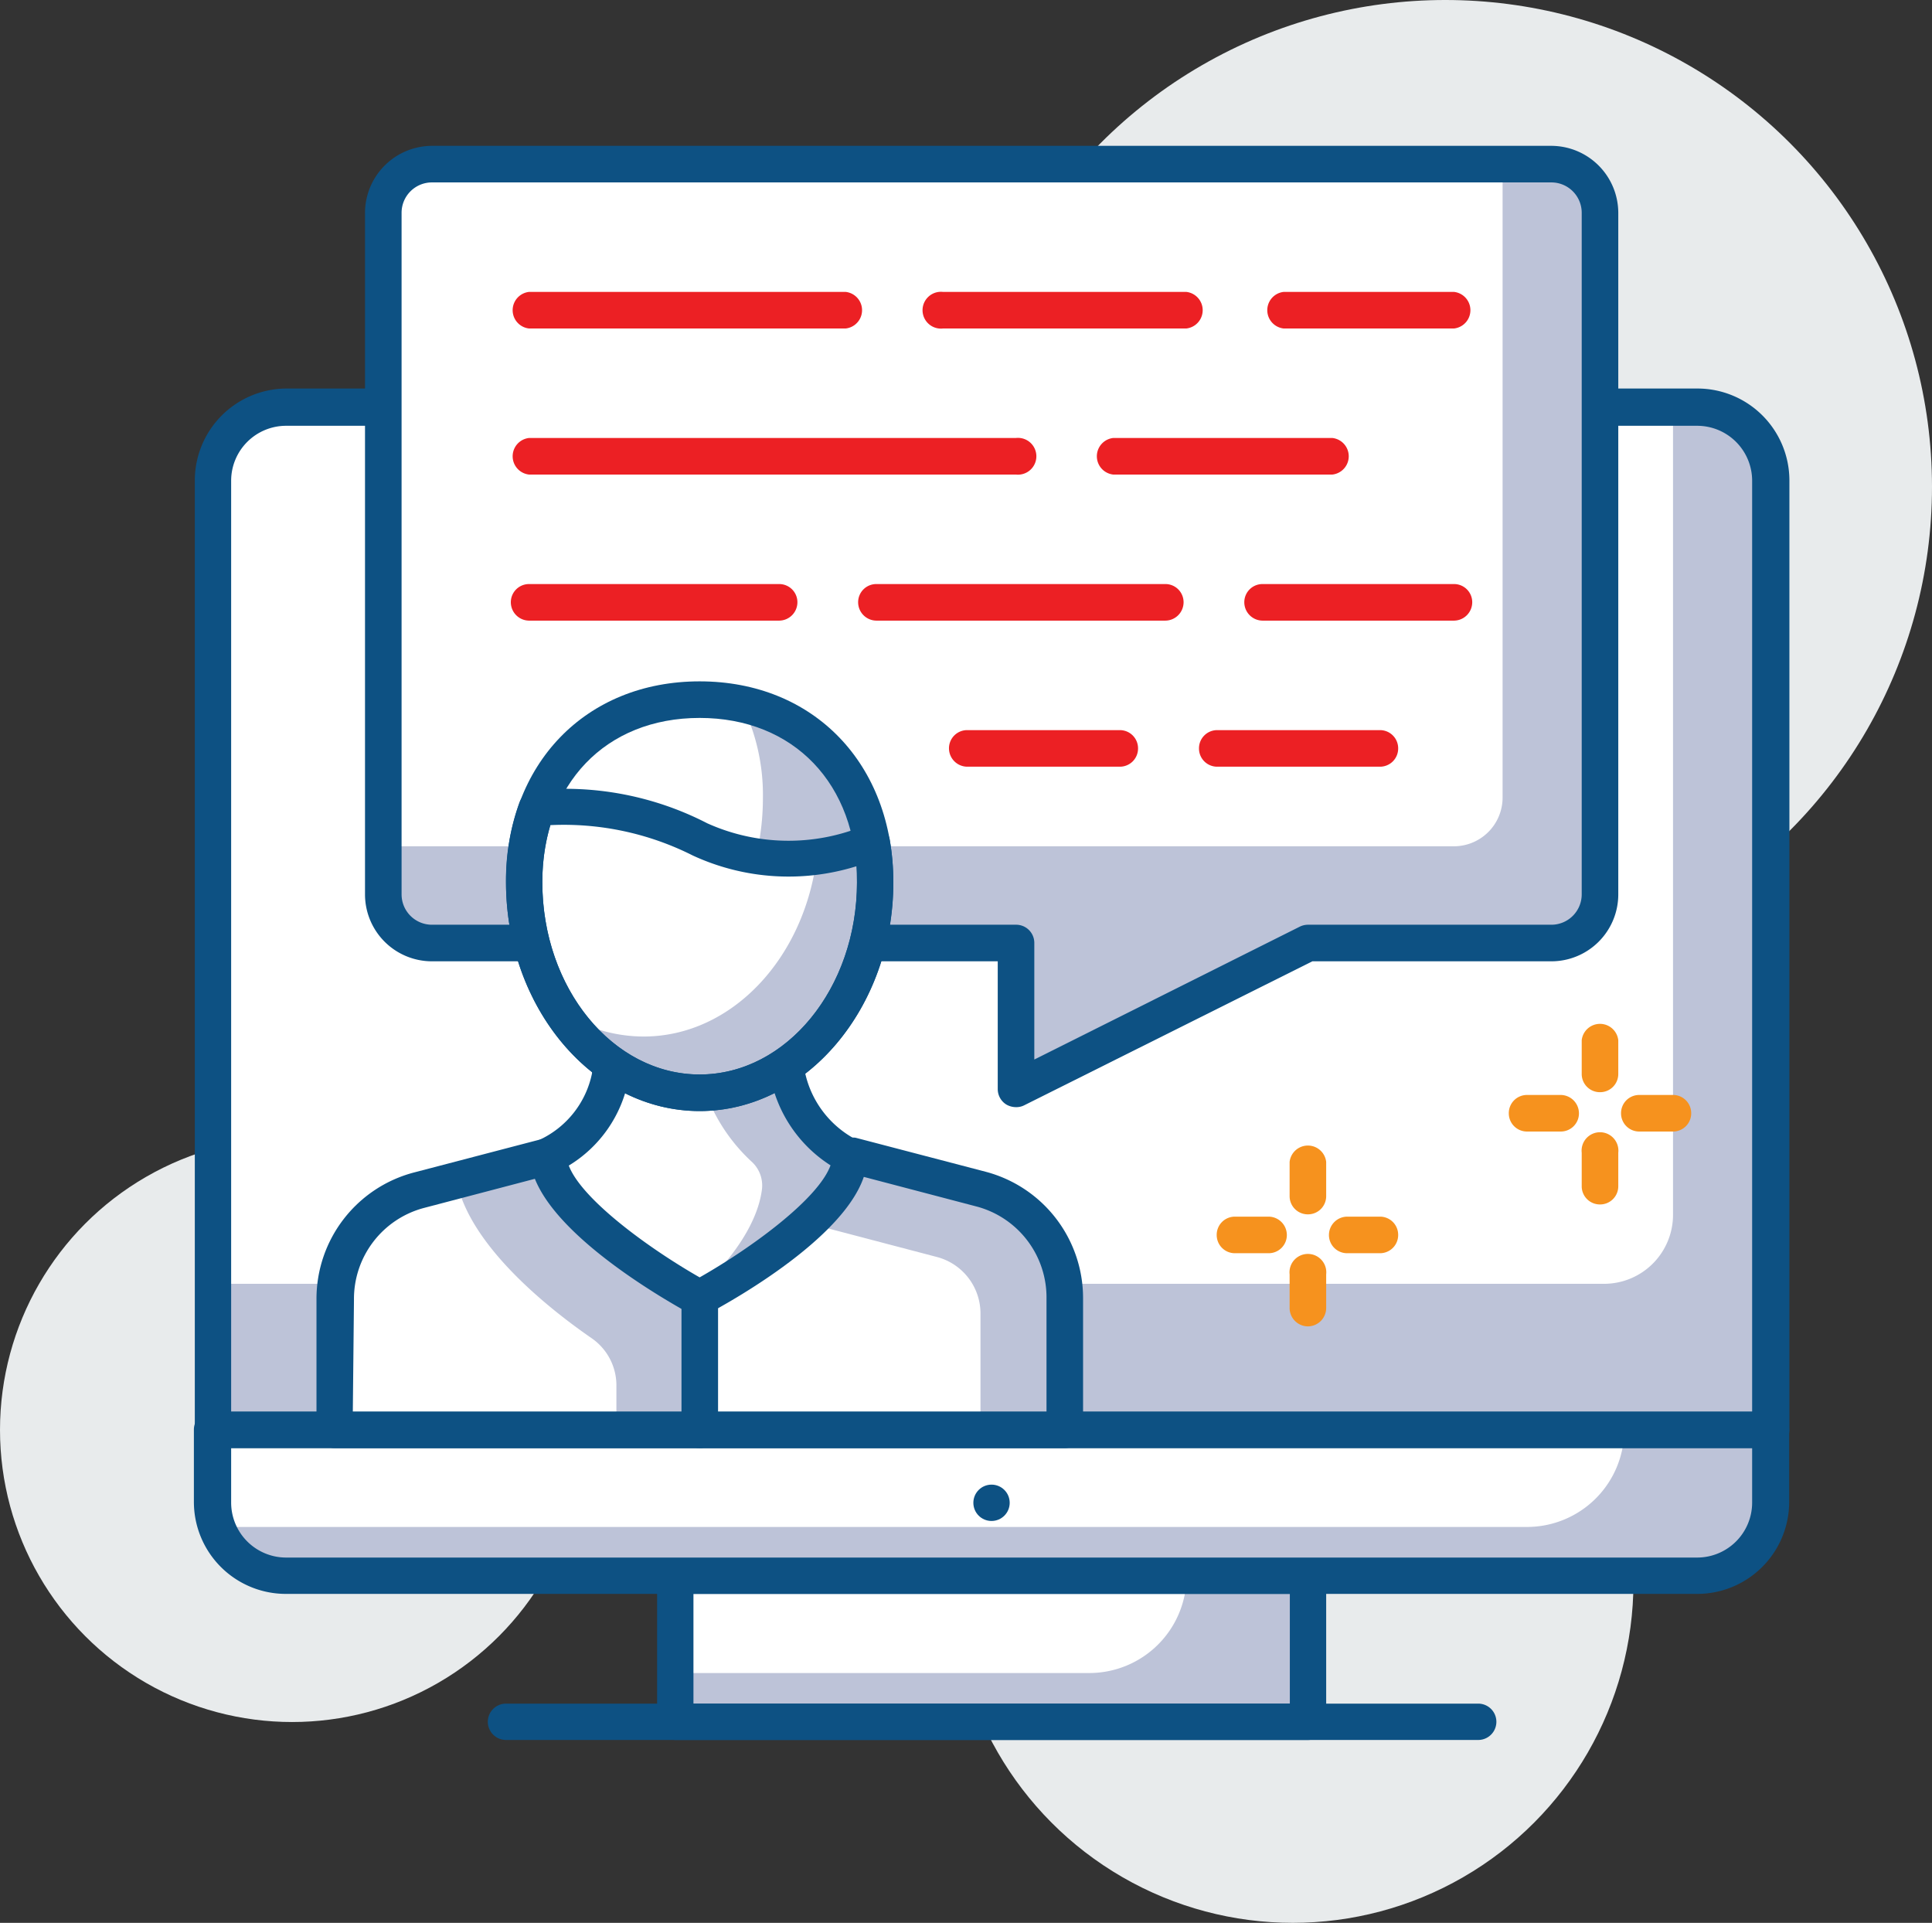 <svg id="layer_1" data-name="layer 1" xmlns="http://www.w3.org/2000/svg" viewBox="0 0 84 83.59"><rect x="0" y="0" width="84" height="83.59" fill="#333333" stroke="none"/><defs><style>.cls-1{fill:#e8ebec;}.cls-2{fill:#bdc3d8;}.cls-3{fill:#fff;}.cls-4{fill:#0d5183;}.cls-5{fill:#ec2024;}.cls-6{fill:#f6921e;}</style></defs><circle class="cls-1" cx="56.21" cy="68.78" r="14.81"/><circle class="cls-1" cx="12.7" cy="62.16" r="12.7"/><circle class="cls-1" cx="62.84" cy="21.16" r="21.16"/><rect class="cls-2" x="29.36" y="68.5" width="27.51" height="6.35"/><path class="cls-3" d="M51.58,68.71H29.36v4.23h18a4.23,4.23,0,0,0,4.23-4.23Z" transform="translate(0 -0.21)"/><path class="cls-4" d="M56.87,75.85H29.36a.79.79,0,0,1-.79-.79V68.71a.79.79,0,0,1,.79-.79H56.87a.79.79,0,0,1,.79.79v6.35A.79.79,0,0,1,56.87,75.85ZM30.15,74.27H56.08V69.5H30.15Z" transform="translate(0 -0.21)"/><path class="cls-2" d="M9.26,62.16H77a0,0,0,0,1,0,0V65.5a3,3,0,0,1-3,3H12.26a3,3,0,0,1-3-3V62.16A0,0,0,0,1,9.26,62.16Z"/><path class="cls-3" d="M66.39,66.59H9.26V62.36H70.62A4.23,4.23,0,0,1,66.39,66.59Z" transform="translate(0 -0.21)"/><path class="cls-4" d="M73.8,69.5H12.43a4,4,0,0,1-4-4V62.36a.79.79,0,0,1,.79-.79H77a.79.79,0,0,1,.79.79v3.18A4,4,0,0,1,73.8,69.5ZM10.05,63.16v2.38a2.39,2.39,0,0,0,2.38,2.38H73.8a2.39,2.39,0,0,0,2.38-2.38V63.16Z" transform="translate(0 -0.21)"/><path class="cls-4" d="M64.27,75.85H22a.79.79,0,1,1,0-1.58H64.27a.79.79,0,1,1,0,1.58Z" transform="translate(0 -0.21)"/><circle class="cls-4" cx="43.11" cy="65.33" r="0.79"/><path class="cls-2" d="M12.26,17.72H74a3,3,0,0,1,3,3V62.16a0,0,0,0,1,0,0H9.26a0,0,0,0,1,0,0V20.72A3,3,0,0,1,12.26,17.72Z"/><path class="cls-3" d="M12.26,17.72H72.74a0,0,0,0,1,0,0V52.81a3,3,0,0,1-3,3H9.26a0,0,0,0,1,0,0V20.72A3,3,0,0,1,12.26,17.72Z"/><path class="cls-4" d="M77,63.16H9.26a.79.79,0,0,1-.79-.8V21.1a4,4,0,0,1,4-4H73.8a4,4,0,0,1,4,4V62.36A.79.79,0,0,1,77,63.16ZM10.05,61.57H76.18V21.1a2.39,2.39,0,0,0-2.38-2.38H12.43a2.39,2.39,0,0,0-2.38,2.38Z" transform="translate(0 -0.21)"/><path class="cls-2" d="M67.45,41.2H56.87l-12.7,6.35V41.2H18.78a2.1,2.1,0,0,1-2.11-2.11V9.46a2.1,2.1,0,0,1,2.11-2.11H67.45a2.1,2.1,0,0,1,2.11,2.11V39.09A2.1,2.1,0,0,1,67.45,41.2Z" transform="translate(0 -0.21)"/><path class="cls-3" d="M63.22,37H16.67V9.46a2.1,2.1,0,0,1,2.11-2.11H65.33v27.5A2.12,2.12,0,0,1,63.22,37Z" transform="translate(0 -0.21)"/><path class="cls-4" d="M44.17,48.34a.84.84,0,0,1-.41-.11.79.79,0,0,1-.38-.68V42H18.78a2.91,2.91,0,0,1-2.91-2.9V9.46a2.92,2.92,0,0,1,2.91-2.91H67.45a2.92,2.92,0,0,1,2.91,2.91V39.09A2.91,2.91,0,0,1,67.45,42H57.06L44.53,48.26A.76.76,0,0,1,44.17,48.34ZM18.78,8.14a1.32,1.32,0,0,0-1.32,1.32V39.09a1.32,1.32,0,0,0,1.32,1.32H44.17a.79.79,0,0,1,.8.79v5.07l11.55-5.78a.82.82,0,0,1,.35-.08H67.45a1.32,1.32,0,0,0,1.32-1.32V9.46a1.32,1.32,0,0,0-1.32-1.32Z" transform="translate(0 -0.21)"/><path class="cls-3" d="M42.65,52,37,50.46H30.42v11.9H46.29V56.67A4.88,4.88,0,0,0,42.65,52Z" transform="translate(0 -0.21)"/><path class="cls-3" d="M23.85,50.46,18.19,52a4.88,4.88,0,0,0-3.64,4.72v5.69H30.42V50.46Z" transform="translate(0 -0.21)"/><path class="cls-2" d="M42.65,52,37,50.46H30.42v2.45h2.91l7.39,1.94a2.54,2.54,0,0,1,1.91,2.46v5h3.66V56.67A4.88,4.88,0,0,0,42.65,52Z" transform="translate(0 -0.21)"/><path class="cls-4" d="M46.29,63.16H30.42a.79.79,0,0,1-.79-.8V50.46a.79.79,0,0,1,.79-.79H37a.64.64,0,0,1,.2,0l5.66,1.48h0a5.68,5.68,0,0,1,4.23,5.49v5.69A.79.79,0,0,1,46.29,63.16ZM31.21,61.57H45.5v-4.9a4.09,4.09,0,0,0-3-4l-5.56-1.46H31.21Z" transform="translate(0 -0.21)"/><path class="cls-2" d="M23.85,50.46l-4,1.06c.55,2.86,4.07,5.62,5.88,6.87a2.49,2.49,0,0,1,1.07,2v1.92h3.66V50.46Z" transform="translate(0 -0.21)"/><path class="cls-4" d="M30.42,63.16H14.55a.79.79,0,0,1-.79-.8V56.67A5.68,5.68,0,0,1,18,51.18l5.66-1.48a.64.64,0,0,1,.2,0h6.57a.79.79,0,0,1,.79.79v11.9A.79.79,0,0,1,30.42,63.16ZM15.34,61.57H29.63V51.26H24l-5.56,1.46a4.09,4.09,0,0,0-3.05,4Z" transform="translate(0 -0.21)"/><path class="cls-3" d="M30.42,56.64S37,53.12,37,50.46a5.09,5.09,0,0,1-2.71-3.55c-.05-.23-.08-1.68-.1-1.89H26.66c0,.25-.07,1.73-.13,2a4.88,4.88,0,0,1-2.68,3.44C23.91,53.11,30.42,56.64,30.42,56.64Z" transform="translate(0 -0.21)"/><path class="cls-2" d="M34.28,46.91c-.05-.23-.08-1.68-.1-1.89H29.91c0,.22.48,1.6.51,1.82a7.67,7.67,0,0,0,2.26,3.87,1.4,1.4,0,0,1,.45,1.19c-.26,2.11-2.36,4.09-3,4.61l.24.13S37,53.12,37,50.46A5.09,5.09,0,0,1,34.28,46.91Z" transform="translate(0 -0.21)"/><path class="cls-4" d="M30.42,57.44a.86.86,0,0,1-.38-.1c-1.15-.63-6.92-3.9-7-6.86a.78.78,0,0,1,.44-.73,4.09,4.09,0,0,0,2.26-2.88c0-.13,0-.79.06-1.15s0-.68.05-.79a.78.78,0,0,1,.78-.7h7.53a.78.78,0,0,1,.78.7c0,.1,0,.43,0,.8s0,.9.05,1.05a4.32,4.32,0,0,0,2.29,3,.77.77,0,0,1,.43.72c0,3-5.83,6.24-7,6.86A.75.75,0,0,1,30.42,57.44Zm-5.69-6.56c.55,1.45,3.43,3.57,5.69,4.86,2.27-1.29,5.16-3.41,5.69-4.87a5.89,5.89,0,0,1-2.61-3.82,10.87,10.87,0,0,1-.08-1.24h-6a11.83,11.83,0,0,1-.1,1.36A5.6,5.6,0,0,1,24.73,50.88Z" transform="translate(0 -0.21)"/><path class="cls-3" d="M38.05,38.56c0-5.06-3.42-7.94-7.63-7.94s-7.63,2.88-7.63,7.94,3.42,9.15,7.63,9.15S38.05,43.61,38.05,38.56Z" transform="translate(0 -0.21)"/><path class="cls-2" d="M32.25,30.82a8.9,8.9,0,0,1,.92,4.08c0,5.05-3.42,9.15-7.63,9.15a6.16,6.16,0,0,1-1.3-.14,7.3,7.3,0,0,0,6.18,3.8c4.21,0,7.63-4.1,7.63-9.15C38.05,34.26,35.58,31.54,32.25,30.82Z" transform="translate(0 -0.21)"/><path class="cls-3" d="M30.42,36.68a12.46,12.46,0,0,0-7.09-1.32,9.37,9.37,0,0,0-.54,3.2c0,5,3.42,9.15,7.63,9.15s7.63-4.1,7.63-9.15a10.06,10.06,0,0,0-.15-1.77A9.44,9.44,0,0,1,30.42,36.68Z" transform="translate(0 -0.21)"/><path class="cls-2" d="M37.9,36.79a10.63,10.63,0,0,1-2.38.62c-.52,4.44-3.7,7.86-7.54,7.86a6.61,6.61,0,0,1-3.55-1.05,7.25,7.25,0,0,0,6,3.49c4.21,0,7.63-4.1,7.63-9.15A10.06,10.06,0,0,0,37.9,36.79Z" transform="translate(0 -0.21)"/><path class="cls-4" d="M30.42,48.51C25.77,48.51,22,44,22,38.56a9.9,9.9,0,0,1,.59-3.48.81.81,0,0,1,.62-.51A13.47,13.47,0,0,1,30.75,36a8.6,8.6,0,0,0,6.86.09.85.85,0,0,1,.68.05.82.82,0,0,1,.39.55,10.78,10.78,0,0,1,.16,1.91C38.84,44,35.06,48.51,30.42,48.51ZM23.93,36.08a8.64,8.64,0,0,0-.35,2.48c0,4.61,3.07,8.36,6.84,8.36s6.84-3.75,6.84-8.36c0-.24,0-.47,0-.7a9.92,9.92,0,0,1-7.14-.46h0A12.45,12.45,0,0,0,23.93,36.08Z" transform="translate(0 -0.21)"/><path class="cls-4" d="M30.42,48.51C25.77,48.51,22,44,22,38.56c0-5.14,3.46-8.73,8.42-8.73s8.42,3.59,8.42,8.73C38.84,44,35.06,48.51,30.42,48.51Zm0-17.09c-4.09,0-6.84,2.87-6.84,7.14,0,4.61,3.07,8.36,6.84,8.36s6.84-3.75,6.84-8.36C37.26,34.29,34.51,31.42,30.42,31.42Z" transform="translate(0 -0.21)"/><path class="cls-5" d="M63.22,14.49H55.81a.8.8,0,0,1,0-1.59h7.41a.8.8,0,0,1,0,1.59Z" transform="translate(0 -0.21)"/><path class="cls-5" d="M51.58,14.49H41a.8.8,0,1,1,0-1.59H51.58a.8.8,0,0,1,0,1.59Z" transform="translate(0 -0.21)"/><path class="cls-5" d="M36.77,14.49H23a.8.8,0,0,1,0-1.59H36.77a.8.8,0,0,1,0,1.59Z" transform="translate(0 -0.21)"/><path class="cls-5" d="M57.93,20.84H48.4a.8.8,0,0,1,0-1.59h9.53a.8.8,0,0,1,0,1.59Z" transform="translate(0 -0.21)"/><path class="cls-5" d="M44.17,20.84H23a.8.8,0,0,1,0-1.59H44.17a.8.8,0,1,1,0,1.59Z" transform="translate(0 -0.21)"/><path class="cls-5" d="M63.22,27.19H54.89a.8.8,0,0,1-.79-.8.79.79,0,0,1,.79-.79h8.33a.79.79,0,0,1,.79.79A.8.8,0,0,1,63.22,27.19Z" transform="translate(0 -0.21)"/><path class="cls-5" d="M50.66,27.19H38.11a.8.8,0,0,1-.8-.8.79.79,0,0,1,.8-.79H50.66a.79.79,0,0,1,.8.79A.8.8,0,0,1,50.66,27.19Z" transform="translate(0 -0.21)"/><path class="cls-5" d="M33.88,27.19H23a.8.8,0,0,1-.79-.8A.79.79,0,0,1,23,25.6H33.88a.79.79,0,0,1,.79.79A.8.8,0,0,1,33.88,27.19Z" transform="translate(0 -0.21)"/><path class="cls-5" d="M60,33.54H52.92a.79.79,0,0,1-.79-.8.79.79,0,0,1,.79-.79H60a.79.79,0,0,1,.79.79A.79.79,0,0,1,60,33.54Z" transform="translate(0 -0.21)"/><path class="cls-5" d="M48.69,33.54H42.06a.8.8,0,0,1-.8-.8.79.79,0,0,1,.8-.79h6.63a.79.79,0,0,1,.79.79A.79.79,0,0,1,48.69,33.54Z" transform="translate(0 -0.21)"/><path class="cls-6" d="M67.85,49.4H66.39a.79.79,0,0,1-.79-.79.79.79,0,0,1,.79-.8h1.46a.8.8,0,0,1,.8.8A.79.79,0,0,1,67.85,49.4Z" transform="translate(0 -0.21)"/><path class="cls-6" d="M72.74,49.4H71.27a.79.79,0,0,1-.79-.79.79.79,0,0,1,.79-.8h1.47a.79.79,0,0,1,.79.8A.79.79,0,0,1,72.74,49.4Z" transform="translate(0 -0.21)"/><path class="cls-6" d="M69.56,52.57a.79.79,0,0,1-.79-.79V50.32a.8.8,0,1,1,1.59,0v1.46A.79.79,0,0,1,69.56,52.57Z" transform="translate(0 -0.21)"/><path class="cls-6" d="M69.56,47.69a.79.79,0,0,1-.79-.79V45.43a.8.8,0,0,1,1.59,0V46.9A.79.79,0,0,1,69.56,47.69Z" transform="translate(0 -0.21)"/><path class="cls-6" d="M55.16,54.69H53.69a.79.79,0,0,1-.79-.79.79.79,0,0,1,.79-.8h1.47a.8.8,0,0,1,.79.8A.79.79,0,0,1,55.16,54.69Z" transform="translate(0 -0.21)"/><path class="cls-6" d="M60,54.69H58.58a.79.79,0,0,1-.8-.79.8.8,0,0,1,.8-.8H60a.79.79,0,0,1,.79.8A.79.79,0,0,1,60,54.69Z" transform="translate(0 -0.21)"/><path class="cls-6" d="M56.87,57.87a.8.8,0,0,1-.8-.8V55.61a.8.8,0,1,1,1.59,0v1.46A.8.8,0,0,1,56.87,57.87Z" transform="translate(0 -0.21)"/><path class="cls-6" d="M56.87,53a.79.79,0,0,1-.8-.79V50.72a.8.8,0,0,1,1.59,0v1.47A.79.79,0,0,1,56.87,53Z" transform="translate(0 -0.21)"/></svg>